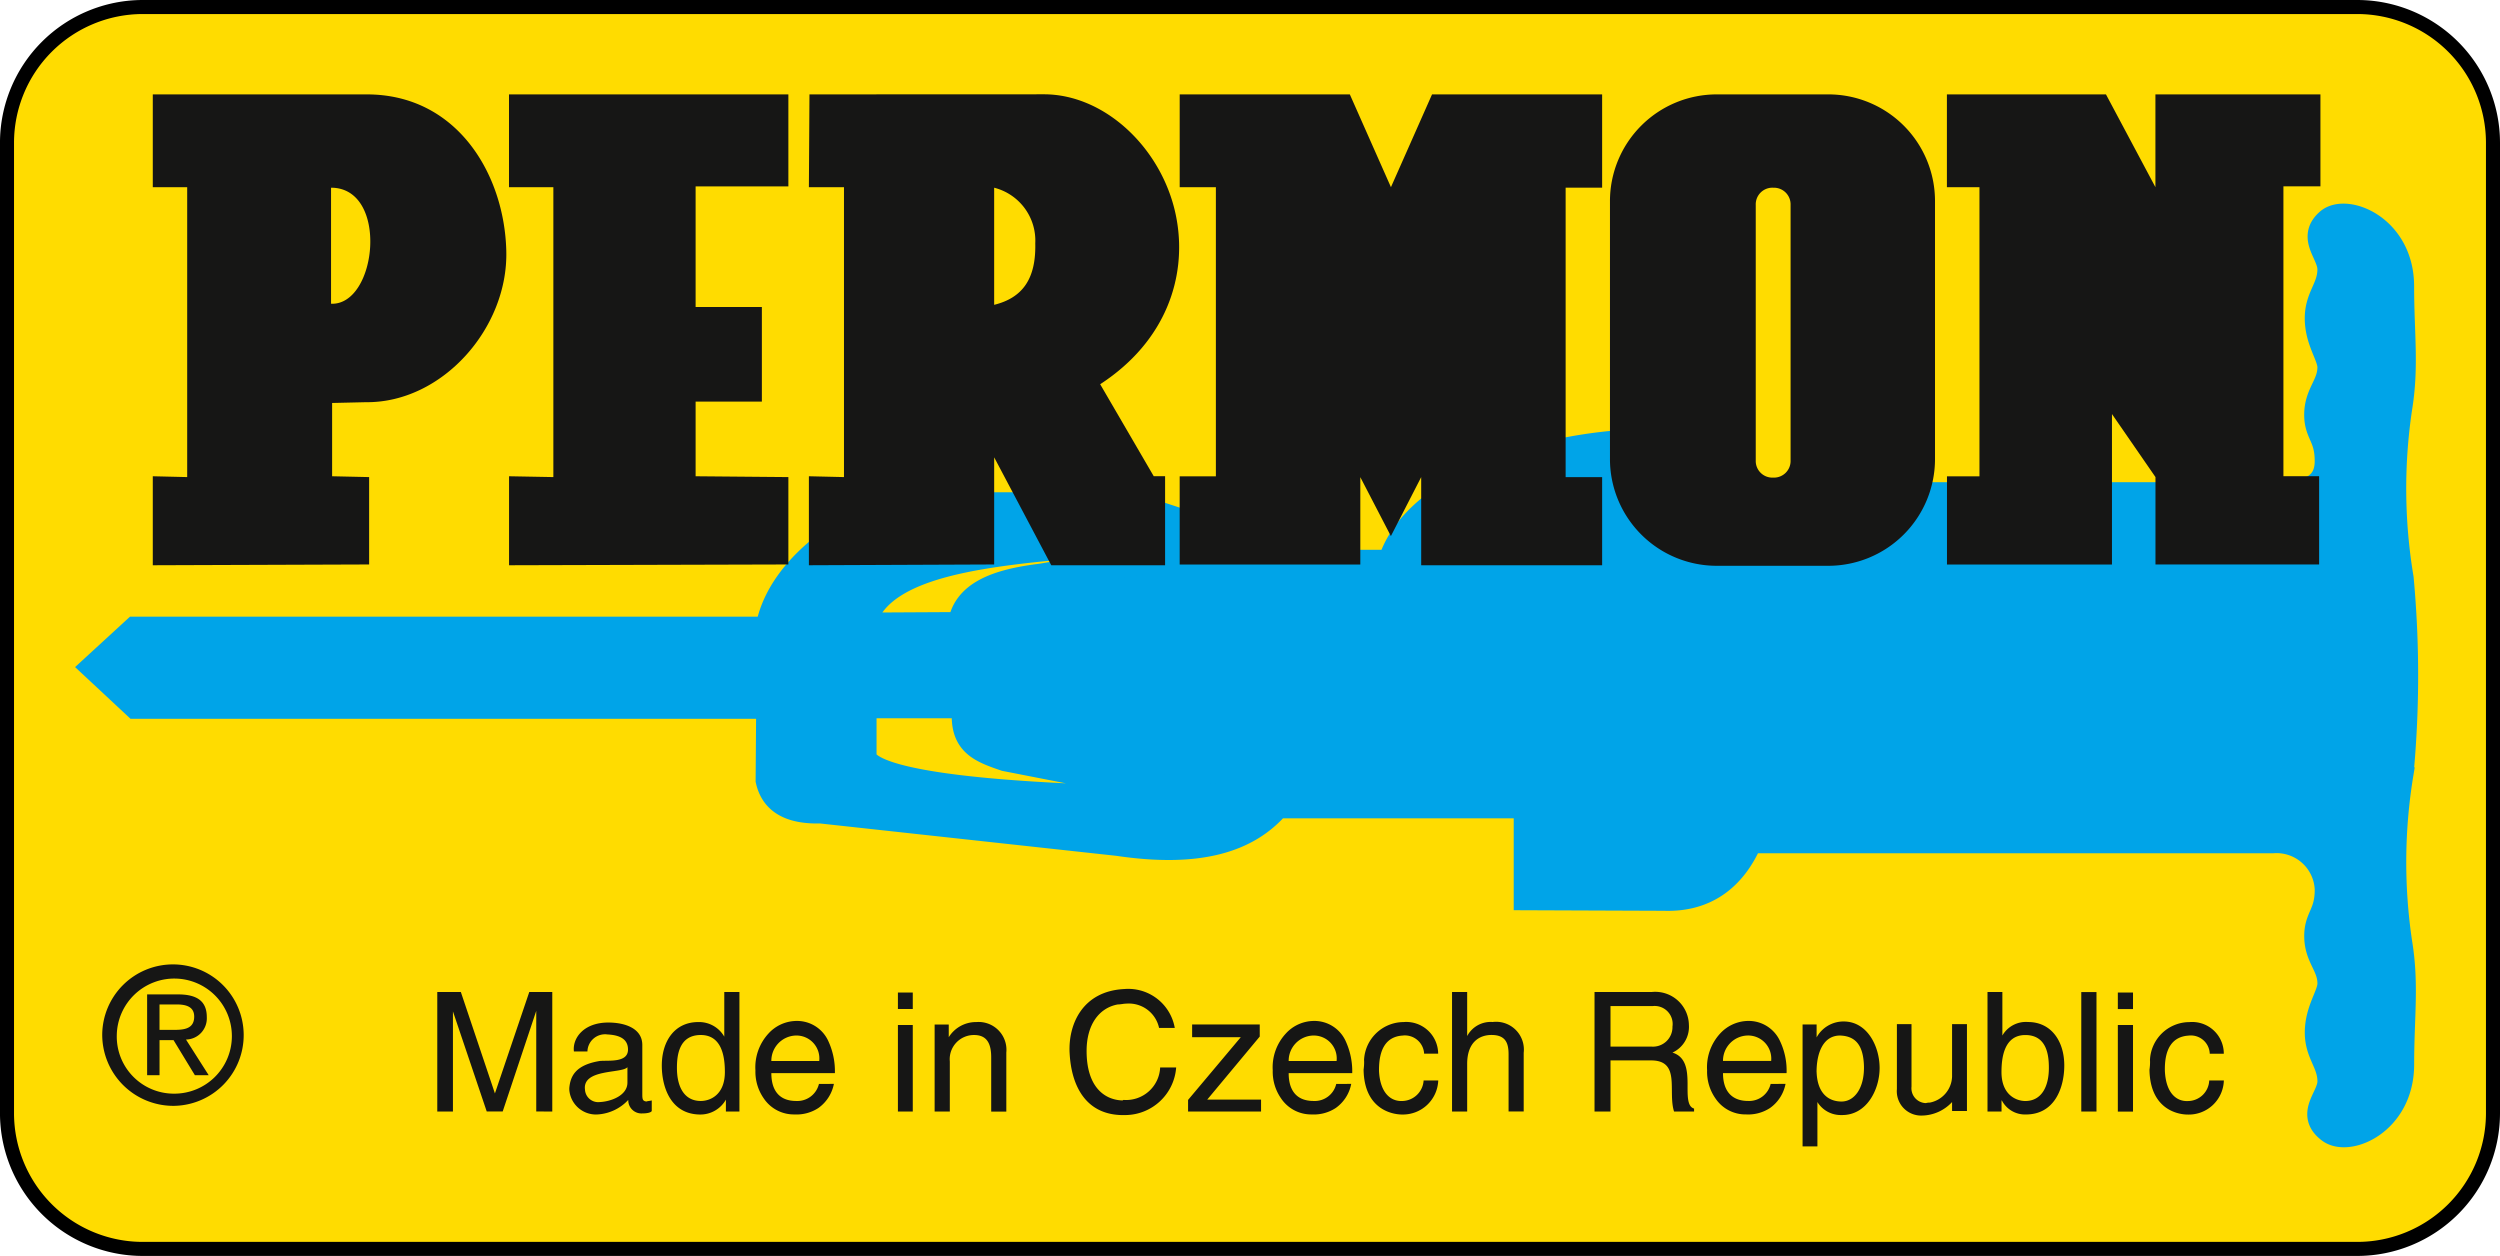 <svg xmlns="http://www.w3.org/2000/svg" width="178.108" height="89.478" viewBox="0 0 178.108 89.478">
  <g id="Group_1" data-name="Group 1" transform="translate(-49.729 -81.008)">
    <path id="Path_1" data-name="Path 1" d="M62.539,84.144H220.3a9.679,9.679,0,0,1,9.674,9.674v69.15a9.676,9.676,0,0,1-9.674,9.653H62.539a9.676,9.676,0,0,1-9.674-9.653V93.818a9.679,9.679,0,0,1,9.674-9.674Z" transform="translate(-2.637 -2.636)" fill="#ffdc00" stroke="#000" stroke-width="1" fill-rule="evenodd"/>
    <path id="Path_3" data-name="Path 3" d="M236.663,170.338a38.915,38.915,0,0,0-.1,12.178c.482,2.968.132,5.222.132,8.63,0,4.047-3.716,5.609-4.991,4.606-1.462-1.116.1-2.216.1-3.39,0-1.368-.9-1.986-.9-3.487,0-1.6.9-2.641.9-3.487,0-1.329-.941-1.889-.941-3.393,0-1.327.749-1.52.749-3.313a3.723,3.723,0,0,0-3.969-3.583H190.307c-1.2,2.831-3.258,4.2-6.051,4.1l-9.711-.038v-4.951h4.991c1.137,0,1.041-1.658.054-1.6H156.664c-2.12,2.487-5.607,3.528-11.311,2.68l-21.173-2.313c-2.139.056-3.315-.618-3.644-2.083l.04-5.375H75.395l-2.871-2.677,2.832-2.6H120.5c.694-4.76,6.917-8.728,11.117-8.862h14.623l12.543,4.1h6.051c1.465-5.046,9.673-8.436,18.3-8.63l4.375,3.814h40.132c2.216,0,3.969-.423,3.969-2.505,0-1.79-.749-1.964-.749-3.294,0-1.5.941-2.082.941-3.391,0-.848-.9-1.889-.9-3.487,0-1.523.9-2.119.9-3.489,0-1.194-1.5-2.272-.1-3.409,1.275-.945,4.991.578,4.991,4.624,0,3.39.349,5.664-.132,8.633a38.9,38.9,0,0,0,.1,12.176,75.115,75.115,0,0,1,0,13.814ZM127.05,159.955l7.166-.04c.233-2.216,2.505-3.064,5.665-3.45l7.265-1.212v-1.619c-8.595.905-18.921.944-20.1,6.321Zm.1,5.528h7.358v.946c.04,1.789,1.12,2.252,2.836,2.829l11.828,2.314a16.148,16.148,0,0,1-6.321.6c-5.7-.231-15.568-.887-15.7-2.965v-3.72Z" transform="translate(-15.974 -34.303)" fill="#00a4e8" stroke="#00a4e8" stroke-miterlimit="11.474" stroke-width="2" fill-rule="evenodd"/>
    <path id="Path_4" data-name="Path 4" d="M85.162,103.5v6.61h2.451v20.654l-2.451-.059v6.34l15.413-.056v-6.225l-2.637-.059v-5.221l2.409-.056c5.432.056,10.151-5.28,10-10.79-.137-5.472-3.528-11.175-10-11.138Zm12.7,6.648c4.142,0,3.293,8.4,0,8.267v-8.267Zm12.678-6.648v6.61H113.7v20.654l-3.157-.059v6.34l19.9-.056v-6.225l-6.608-.059v-5.318h4.72v-6.743h-4.72v-8.592h6.608V103.5Zm21.406,0-.041,6.61h2.5v20.654l-2.5-.059v6.34l13.2-.056v-7.633l4.067,7.689h8.11V130.7h-.81l-3.815-6.551c4.758-3.1,6.127-7.685,5.473-11.6-.812-4.951-4.99-9.056-9.481-9.056Zm13.158,6.648a3.889,3.889,0,0,1,2.929,3.969c.058,2.5-.885,3.872-2.929,4.375v-8.344Zm28.266,24.818,2.157-4.2v6.281h12.891v-6.281h-2.6V110.147h2.6V103.5H176.3l-2.928,6.61-2.929-6.61H158.322v6.61H160.9v20.6h-2.579v6.283h12.869v-6.225l2.178,4.2ZM196.625,103.5h7.861a7.6,7.6,0,0,1,7.647,7.648v18.285a7.606,7.606,0,0,1-7.647,7.651h-7.861a7.608,7.608,0,0,1-7.649-7.651V111.148a7.607,7.607,0,0,1,7.649-7.648Zm3.948,6.648h.059a1.189,1.189,0,0,1,1.212,1.234v18.208a1.184,1.184,0,0,1-1.212,1.212h-.059a1.183,1.183,0,0,1-1.211-1.212V111.381a1.188,1.188,0,0,1,1.211-1.234Zm12.408-6.648v6.61H215.3v20.6h-2.314v6.283h11.754V126.273l3.1,4.49v6.225h11.658V130.7h-2.543V110.051h2.637V103.5H227.836v6.61l-3.523-6.61Z" transform="translate(-24.548 -15.767)" fill="#161615" stroke="rgba(0,0,0,0)" stroke-width="1" fill-rule="evenodd"/>
    <path id="Path_5" data-name="Path 5" d="M156.393,310.434v-8.515h-1.639l-2.448,7.225-2.427-7.225H148.2v8.515h1.116V303.3l2.407,7.13h1.138l2.39-7.167v7.167Zm1.212-1.676v.115a1.906,1.906,0,0,0,1.967,1.772,3.248,3.248,0,0,0,2.235-1.039.94.94,0,0,0,1,.963c.329,0,.618-.057.673-.173v-.752c-.134.038-.289.038-.384.077-.25-.039-.289-.136-.289-.5v-3.527c0-1.174-1.212-1.6-2.427-1.6-1.771,0-2.562,1.136-2.445,2.063h.963a1.256,1.256,0,0,1,1.423-1.215c.752.04,1.467.251,1.467,1.078,0,.964-1.408.752-2.005.812-1.774.289-2.1,1.116-2.177,1.927Zm4.142-1.486v1.1c0,.924-1.174,1.349-1.965,1.387a.944.944,0,0,1-1.059-.886c-.193-1.5,2.657-1.136,3.024-1.6Zm7.978-5.353h-1.078V305.1a2.068,2.068,0,0,0-1.851-1.04c-1.677,0-2.6,1.349-2.6,3.1,0,1.5.615,3.487,2.754,3.487a2.085,2.085,0,0,0,1.812-1.061v.849h.964v-8.515Zm-4.451,5.413c0-.807.1-2.35,1.7-2.35,1.542,0,1.715,1.638,1.715,2.638,0,1.64-1.06,2.062-1.715,2.062-1.177,0-1.7-1-1.7-2.35Zm10.117,1.137a1.583,1.583,0,0,1-1.619,1.213c-1.176,0-1.772-.713-1.772-1.983h4.527a5.11,5.11,0,0,0-.5-2.352,2.443,2.443,0,0,0-2.216-1.367,2.73,2.73,0,0,0-2.023.906,3.55,3.55,0,0,0-.922,2.621,3.306,3.306,0,0,0,.6,2,2.579,2.579,0,0,0,2.179,1.134,2.839,2.839,0,0,0,1.711-.461,2.753,2.753,0,0,0,1.1-1.716ZM172,306.832a1.8,1.8,0,0,1,1.712-1.812,1.634,1.634,0,0,1,1.7,1.812Zm9.017-4.876v1.175h1.059v-1.175Zm0,2.312v6.167h1.059v-6.167Zm2.617,6.167h1.081v-3.565a1.723,1.723,0,0,1,1.735-1.887c1,0,1.213.749,1.213,1.6v3.855h1.077v-4.2a1.984,1.984,0,0,0-2.137-2.178,2.283,2.283,0,0,0-1.964,1.079v-.905h-1.006v6.2Zm9.615-4.2c.116,2.446,1.215,4.529,3.969,4.451a3.658,3.658,0,0,0,3.623-3.391H199.7a2.427,2.427,0,0,1-2.6,2.312.126.126,0,0,0-.078.038c-1.309-.038-2.562-.982-2.562-3.527,0-1.85.869-3.062,2.217-3.313.211,0,.423-.059.633-.059a2.2,2.2,0,0,1,2.313,1.733h1.119a3.366,3.366,0,0,0-3.6-2.772c-2.987.152-3.989,2.525-3.894,4.528Zm13.546-1.138v-.866h-4.817v.905h3.469l-3.758,4.471v.827h5.2v-.849h-3.836l3.738-4.488Zm5.45,3.372a1.572,1.572,0,0,1-1.614,1.213c-1.179,0-1.775-.713-1.775-1.983h4.528a5.14,5.14,0,0,0-.5-2.352,2.446,2.446,0,0,0-2.216-1.367,2.727,2.727,0,0,0-2.022.906,3.541,3.541,0,0,0-.925,2.621,3.306,3.306,0,0,0,.6,2,2.574,2.574,0,0,0,2.177,1.134,2.835,2.835,0,0,0,1.714-.461,2.72,2.72,0,0,0,1.1-1.716Zm-3.389-1.637a1.8,1.8,0,0,1,1.715-1.812,1.637,1.637,0,0,1,1.7,1.812Zm5.375-.04a3.8,3.8,0,0,1-.037.655c.037,2.774,1.964,3.2,2.755,3.2a2.519,2.519,0,0,0,2.563-2.428h-1.042a1.556,1.556,0,0,1-1.521,1.465c-.791.039-1.579-.538-1.657-2.138-.019-1.6.541-2.447,1.674-2.524a1.372,1.372,0,0,1,1.54,1.291h1a2.274,2.274,0,0,0-2.468-2.253,2.837,2.837,0,0,0-2.813,2.736Zm11.371-.558a1.98,1.98,0,0,0-2.219-2.178,1.892,1.892,0,0,0-1.81,1v-3.139h-1.078v8.515h1.078v-3.391c0-1.561.885-2.062,1.733-2.062,1.006,0,1.217.578,1.217,1.385v4.067H225.6v-4.2Zm5.045,4.2h1.137v-3.642h2.891c2.137,0,1.174,2.216,1.638,3.642h1.425v-.213c-.423-.114-.463-.71-.463-1.425,0-1,.04-2.216-1.077-2.561a2.018,2.018,0,0,0,1.172-1.967,2.4,2.4,0,0,0-2.656-2.349h-4.068v8.515Zm1.137-4.625v-2.89h3.027a1.282,1.282,0,0,1,1.388,1.463,1.391,1.391,0,0,1-1.484,1.427Zm11.409,2.659a1.576,1.576,0,0,1-1.6,1.213c-1.176,0-1.794-.713-1.794-1.983h4.529a4.885,4.885,0,0,0-.5-2.352,2.452,2.452,0,0,0-2.217-1.367,2.759,2.759,0,0,0-2.023.906,3.548,3.548,0,0,0-.922,2.621,3.308,3.308,0,0,0,.6,2,2.572,2.572,0,0,0,2.175,1.134,2.835,2.835,0,0,0,1.713-.461,2.735,2.735,0,0,0,1.1-1.716Zm-3.394-1.637a1.8,1.8,0,0,1,1.717-1.812,1.648,1.648,0,0,1,1.714,1.812Zm5.666,6.088h1.06v-3.161a1.952,1.952,0,0,0,1.716.926c1.793.037,2.716-1.812,2.716-3.354,0-1.522-.866-3.312-2.562-3.312a2.186,2.186,0,0,0-1.927,1.134v-.923h-1v8.689Zm1-5.3c0-1.347.461-2.6,1.676-2.6,1.059.039,1.656.637,1.7,2.178.037,1.561-.673,2.524-1.6,2.524-.849,0-1.716-.5-1.773-2.1Zm5.723,1.215a1.734,1.734,0,0,0,1.793,1.887,2.986,2.986,0,0,0,2.138-.963v.637h1.06v-6.186h-1.06v3.736a1.952,1.952,0,0,1-1.582,1.852,1.079,1.079,0,0,0-.288.037,1.059,1.059,0,0,1-1.02-1.174v-4.451h-1.041v4.624Zm7.455,1.6v-.79h.022a1.856,1.856,0,0,0,1.711,1c2.1,0,2.737-1.983,2.737-3.487,0-1.753-.944-3.1-2.582-3.1a1.932,1.932,0,0,0-1.829.963v-3.1h-1.059v8.515Zm3.372-3.1c0,1.349-.539,2.35-1.676,2.35-.637,0-1.7-.422-1.7-2.062,0-1,.175-2.638,1.7-2.638,1.579,0,1.676,1.542,1.676,2.35Zm3.392-5.413h-1.083v8.515h1.083v-8.515Zm1.521.037v1.175h1.081v-1.175Zm0,2.312v6.167h1.081v-6.167Zm2.294,2.525a3.616,3.616,0,0,1-.039.655c.039,2.774,1.946,3.2,2.734,3.2a2.5,2.5,0,0,0,2.564-2.428h-1.041a1.531,1.531,0,0,1-1.523,1.465c-.788.039-1.56-.538-1.637-2.138-.038-1.6.542-2.447,1.678-2.524a1.348,1.348,0,0,1,1.519,1.291h1a2.25,2.25,0,0,0-2.448-2.253,2.821,2.821,0,0,0-2.812,2.736Z" transform="translate(-67.318 -150.237)" fill="#161615" stroke="rgba(0,0,0,0)" stroke-width="1" fill-rule="evenodd"/>
    <path id="Path_6" data-name="Path 6" d="M79.086,306.333a5.039,5.039,0,1,0-5.124-5.068,5.068,5.068,0,0,0,5.124,5.068ZM75,301.265a4.1,4.1,0,1,1,4.083,4.2,4.069,4.069,0,0,1-4.083-4.2Zm3.043.386h1l1.521,2.5h.984l-1.618-2.541a1.512,1.512,0,0,0,1.482-1.6c0-1.134-.693-1.616-2.041-1.616H77.161v5.758h.884v-2.5Zm0-.73v-1.813h1.2c.615,0,1.271.116,1.271.867,0,.849-.675.946-1.428.946Z" transform="translate(-16.95 -146.541)" fill="#161615" stroke="rgba(0,0,0,0)" stroke-width="1" fill-rule="evenodd"/>
  </g>
</svg>
